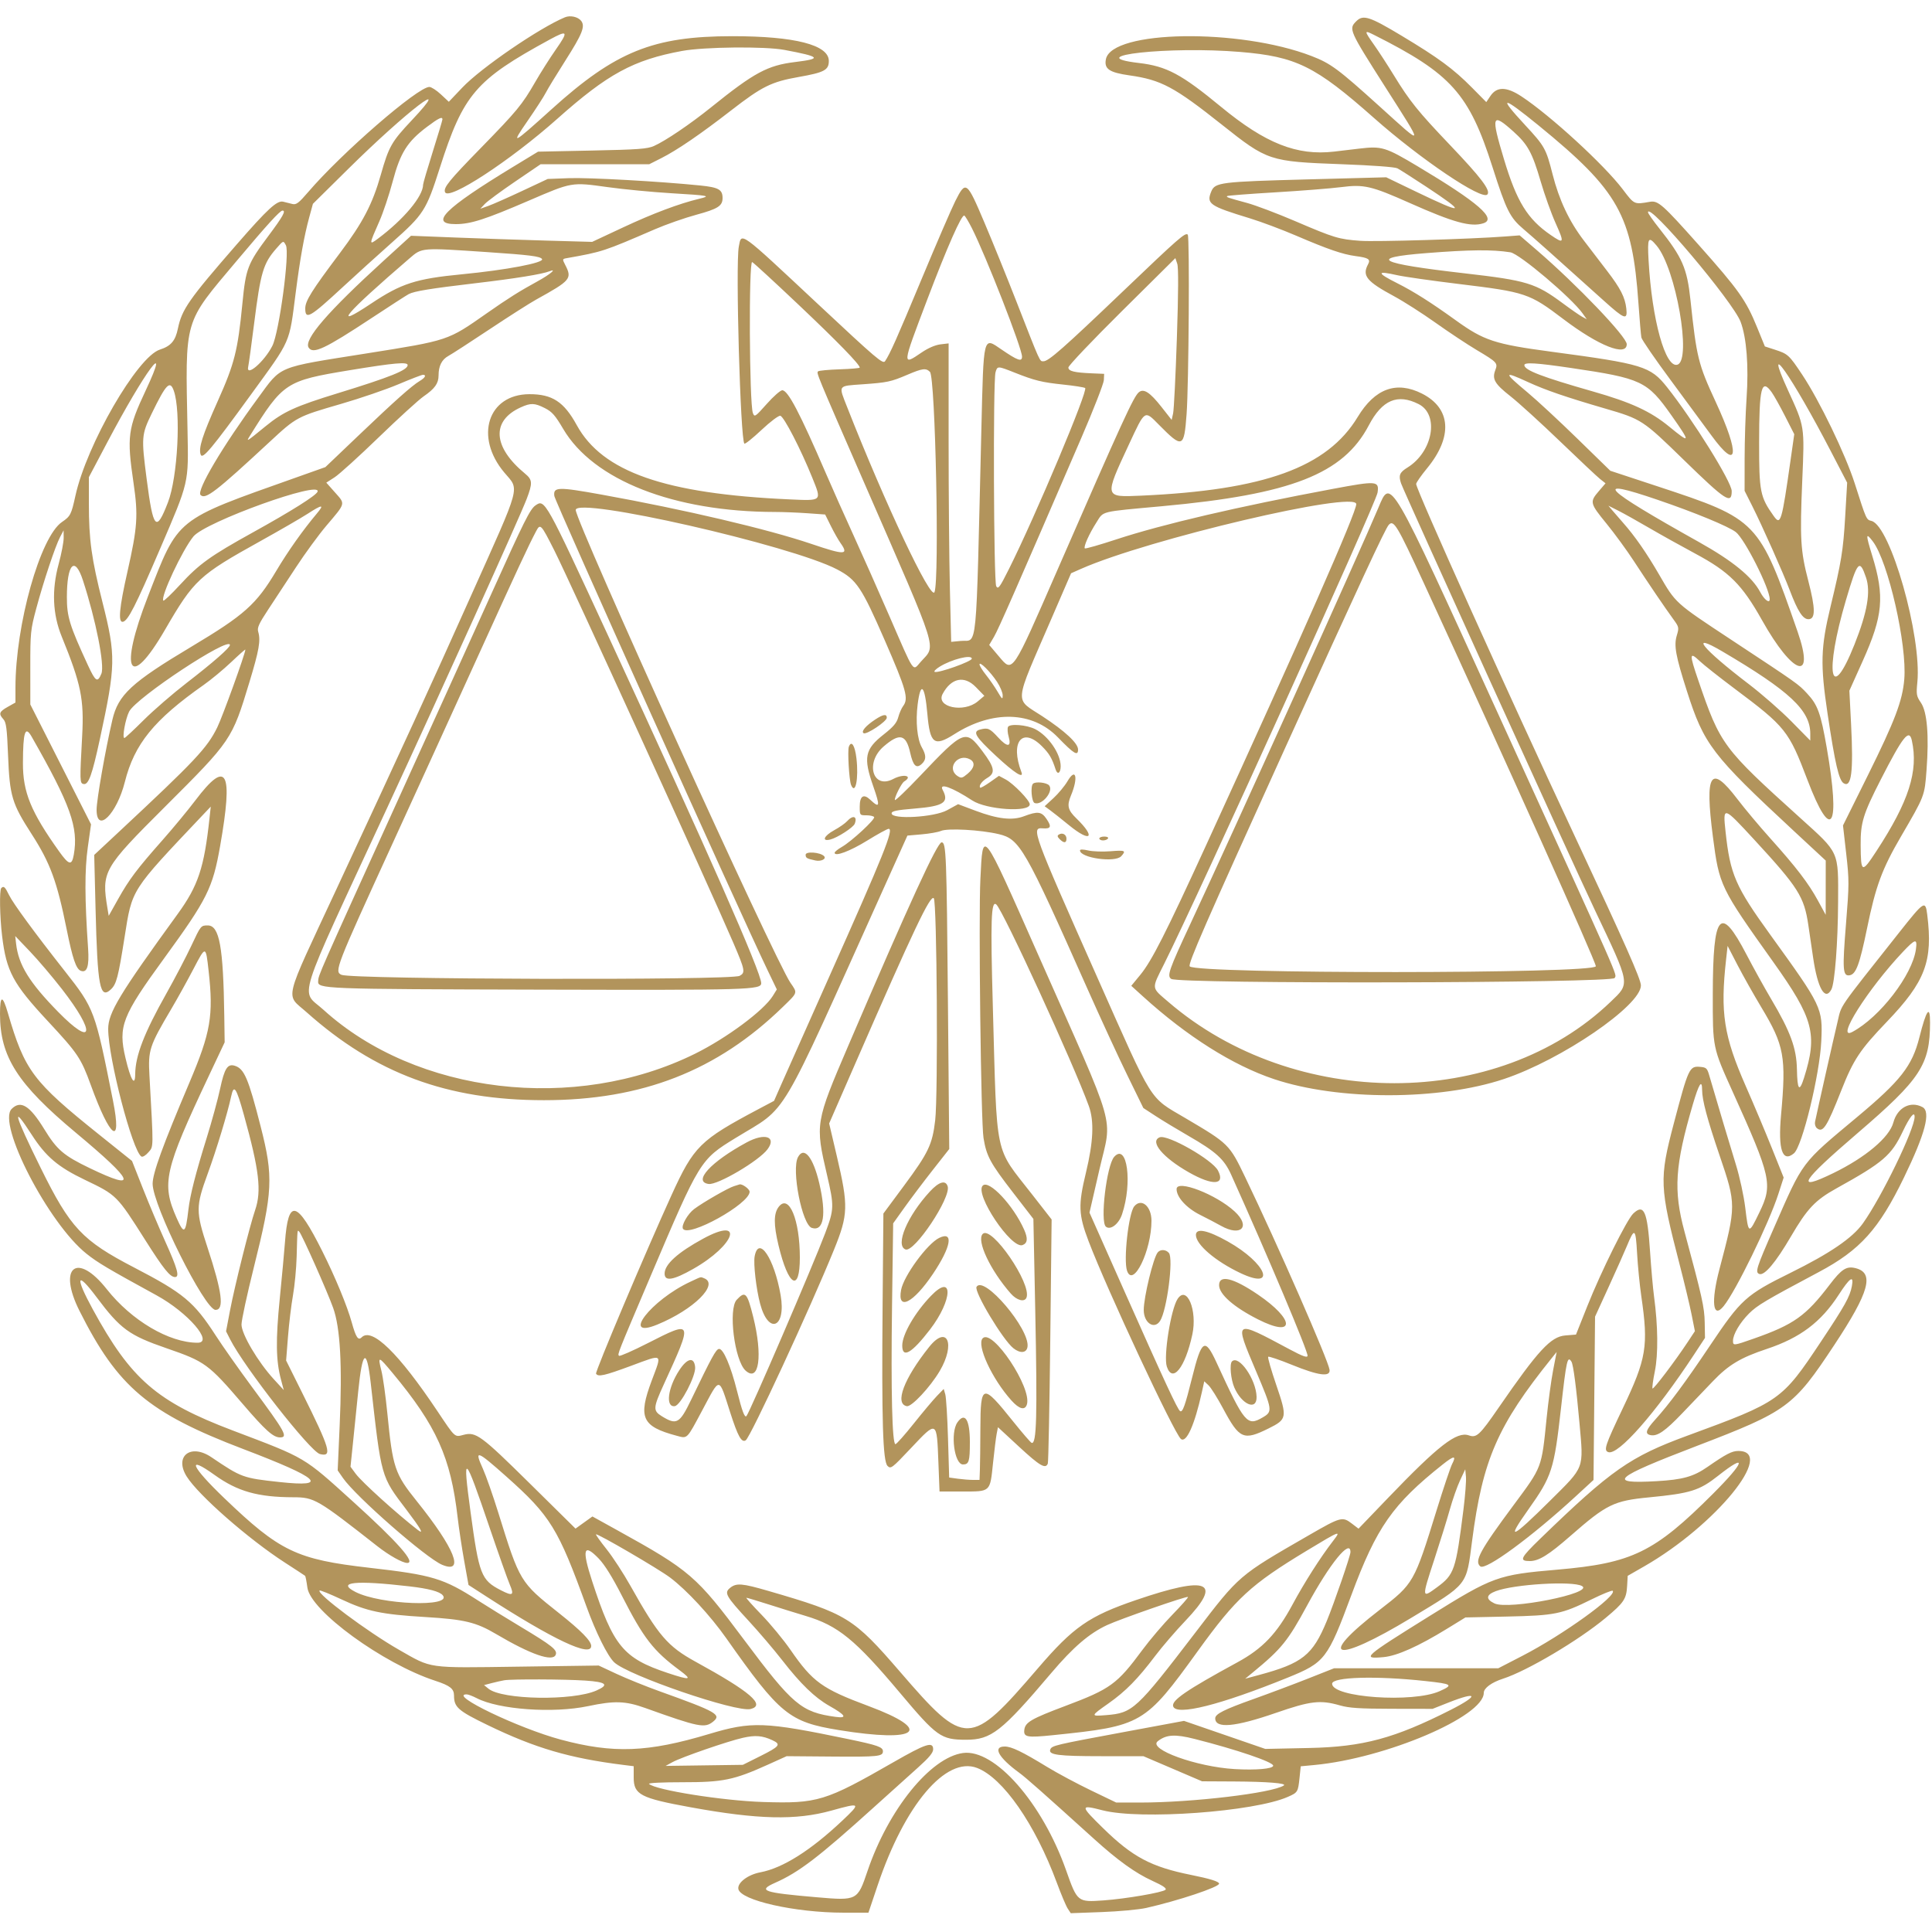 <svg id="svg" version="1.1" xmlns="http://www.w3.org/2000/svg" xmlns:xlink="http://www.w3.org/1999/xlink" width="400" height="400" viewBox="0, 0, 400,400"><g id="svgg"><path id="path0" d="M116.964 3.580 C 111.695 5.765,99.592 14.052,95.727 18.121 L 92.924 21.072 91.278 19.536 C 90.372 18.691,89.299 18.000,88.894 18.000 C 86.496 18.000,70.750 31.654,63.828 39.736 C 61.859 42.035,61.335 42.434,60.543 42.236 C 60.024 42.106,59.166 41.892,58.634 41.760 C 57.371 41.446,55.435 43.225,49.013 50.600 C 39.081 62.005,37.654 64.049,36.829 68.046 C 36.308 70.572,35.379 71.652,33.101 72.381 C 28.437 73.875,17.935 92.049,15.615 102.642 C 14.762 106.536,14.583 106.884,12.834 108.073 C 8.313 111.146,3.200 129.347,3.200 142.369 L 3.200 145.453 1.600 146.352 C -0.178 147.351,-0.327 147.776,0.700 148.910 C 1.281 149.553,1.445 150.811,1.666 156.342 C 2.005 164.830,2.457 166.340,6.551 172.691 C 10.398 178.657,11.803 182.478,13.801 192.400 C 15.020 198.458,15.755 200.620,16.721 200.991 C 18.022 201.490,18.493 200.070,18.241 196.400 C 17.532 186.091,17.514 180.143,18.176 175.434 L 18.846 170.669 12.561 158.260 L 6.277 145.852 6.273 138.226 C 6.269 130.960,6.327 130.383,7.503 126.000 C 9.001 120.415,11.436 113.107,12.433 111.200 L 13.165 109.800 13.182 111.346 C 13.192 112.196,12.728 114.623,12.152 116.740 C 10.679 122.145,10.888 127.161,12.780 131.800 C 16.778 141.604,17.427 144.760,17.011 152.374 C 16.498 161.763,16.510 162.167,17.308 162.323 C 18.328 162.523,19.061 160.498,20.682 153.000 C 23.974 137.769,24.014 135.762,21.238 124.770 C 18.940 115.671,18.403 111.792,18.401 104.297 L 18.400 98.795 22.225 91.553 C 29.987 76.857,35.580 69.312,30.163 80.844 C 26.456 88.737,26.237 90.398,27.647 100.000 C 28.635 106.723,28.466 109.173,26.378 118.400 C 24.696 125.834,24.414 128.932,25.438 128.739 C 26.495 128.540,28.039 125.511,33.154 113.600 C 39.175 99.579,39.038 100.168,38.826 89.200 C 38.371 65.623,37.912 67.208,49.020 53.994 C 55.255 46.578,57.966 43.600,58.483 43.600 C 59.252 43.600,58.594 44.789,55.606 48.792 C 51.250 54.629,50.897 55.545,50.181 62.882 C 49.232 72.604,48.557 75.276,45.101 83.000 C 41.888 90.180,41.051 92.809,41.557 94.138 C 41.941 95.149,43.787 92.942,51.882 81.800 C 60.366 70.123,59.846 71.304,61.222 60.600 C 62.131 53.530,62.970 48.856,64.022 45.000 L 64.785 42.200 72.093 34.977 C 84.160 23.049,94.311 15.278,85.245 24.909 C 81.055 29.359,80.507 30.325,78.837 36.200 C 77.113 42.266,75.113 46.093,70.371 52.400 C 64.515 60.190,63.200 62.292,63.200 63.862 C 63.200 66.295,64.140 65.758,71.000 59.405 C 73.640 56.960,78.210 52.820,81.156 50.205 C 87.740 44.360,88.232 43.595,91.035 34.833 C 95.947 19.479,98.449 16.556,113.866 8.161 C 117.562 6.148,117.739 6.457,115.071 10.266 C 113.864 11.990,111.943 15.020,110.801 17.000 C 108.100 21.686,107.048 22.962,99.588 30.600 C 92.950 37.396,91.777 38.842,92.138 39.782 C 92.848 41.634,105.629 33.282,115.400 24.581 C 125.818 15.304,131.133 12.413,141.200 10.550 C 145.786 9.702,158.369 9.571,162.400 10.331 C 169.907 11.745,170.267 12.152,164.620 12.842 C 158.892 13.543,156.173 15.010,147.200 22.236 C 142.905 25.695,137.779 29.165,135.400 30.224 C 134.038 30.830,132.135 30.971,122.600 31.168 L 111.400 31.400 106.200 34.561 C 92.010 43.186,88.791 46.400,94.345 46.400 C 97.452 46.400,100.395 45.455,109.483 41.540 C 118.473 37.667,118.293 37.698,125.826 38.744 C 129.112 39.201,135.034 39.769,138.986 40.007 C 146.898 40.483,147.275 40.558,144.740 41.162 C 140.660 42.135,135.177 44.194,129.100 47.038 L 122.600 50.078 113.200 49.815 C 108.030 49.670,99.592 49.385,94.449 49.183 L 85.099 48.814 79.449 53.962 C 67.840 64.543,62.839 70.337,63.904 71.972 C 64.825 73.385,67.238 72.249,77.000 65.809 C 80.740 63.341,84.165 61.130,84.610 60.895 C 85.778 60.279,89.085 59.741,98.600 58.618 C 106.780 57.653,112.212 56.774,113.766 56.164 C 115.452 55.503,113.862 56.837,111.282 58.248 C 107.528 60.302,105.183 61.779,100.800 64.849 C 92.637 70.568,92.961 70.459,75.800 73.186 C 57.077 76.161,58.400 75.617,53.431 82.388 C 46.062 92.427,40.633 101.593,41.527 102.487 C 42.530 103.490,44.656 101.855,55.822 91.492 C 61.394 86.320,61.506 86.261,70.600 83.626 C 74.560 82.479,79.898 80.653,82.462 79.570 C 85.025 78.486,87.320 77.600,87.562 77.600 C 88.343 77.600,88.027 78.212,86.900 78.879 C 85.275 79.841,81.812 82.926,74.184 90.206 L 67.367 96.711 61.184 98.905 C 36.085 107.810,37.043 107.039,30.618 123.518 C 24.563 139.049,26.716 143.217,34.164 130.384 C 40.168 120.039,41.170 119.108,53.905 112.034 C 57.922 109.802,62.315 107.262,63.667 106.388 C 66.735 104.405,67.228 104.383,65.617 106.300 C 62.701 109.769,59.638 114.097,57.200 118.190 C 53.060 125.142,50.628 127.313,39.600 133.907 C 27.205 141.319,24.476 143.844,23.269 149.022 C 21.814 155.269,20.000 165.603,20.000 167.650 C 20.000 172.668,24.169 168.564,25.847 161.894 C 27.827 154.027,31.881 149.038,42.181 141.799 C 43.710 140.724,46.275 138.597,47.881 137.071 C 49.486 135.546,50.800 134.386,50.800 134.492 C 50.800 135.299,46.074 148.377,44.974 150.613 C 42.879 154.872,40.432 157.472,24.650 172.200 L 19.507 177.000 19.785 188.200 C 20.184 204.317,20.691 206.969,22.962 204.836 C 24.108 203.759,24.480 202.336,25.797 194.000 C 27.380 183.978,26.985 184.595,41.917 168.815 L 43.635 167.000 43.376 169.400 C 42.273 179.644,41.029 183.390,36.792 189.224 C 24.724 205.845,22.400 209.690,22.400 213.033 C 22.400 219.034,27.415 238.297,29.277 239.448 C 29.532 239.605,30.165 239.224,30.722 238.576 C 31.813 237.307,31.802 238.083,30.945 222.742 C 30.647 217.391,30.902 216.610,35.470 208.881 C 36.731 206.746,38.796 203.022,40.058 200.605 C 42.602 195.731,42.601 195.731,43.190 201.000 C 44.227 210.263,43.633 213.730,39.226 224.121 C 33.688 237.177,31.600 242.918,31.600 245.088 C 31.600 249.536,42.407 271.200,44.626 271.200 C 46.469 271.200,45.990 267.480,42.964 258.290 C 40.514 250.846,40.517 249.802,43.004 243.000 C 44.818 238.043,47.126 230.434,47.859 227.000 C 48.414 224.395,48.904 225.102,50.489 230.800 C 53.672 242.244,54.185 246.573,52.827 250.520 C 51.720 253.739,48.592 266.244,47.624 271.317 L 46.801 275.634 47.657 277.317 C 50.612 283.130,64.253 300.547,66.240 301.046 C 68.859 301.703,68.384 300.064,62.550 288.341 L 59.237 281.682 59.626 276.741 C 59.840 274.023,60.303 270.180,60.655 268.200 C 61.007 266.220,61.349 262.620,61.417 260.200 C 61.582 254.261,61.547 254.585,61.966 255.020 C 62.518 255.594,67.760 267.381,68.980 270.794 C 70.449 274.901,70.878 282.668,70.326 295.116 L 69.913 304.431 71.005 306.007 C 73.680 309.867,88.248 322.611,91.547 323.978 C 96.289 325.942,94.154 320.591,86.294 310.808 C 81.723 305.119,81.310 303.887,80.194 292.600 C 79.846 289.080,79.297 285.138,78.974 283.840 C 78.182 280.664,78.304 280.687,81.293 284.282 C 90.389 295.224,93.317 301.731,94.754 314.200 C 95.008 316.400,95.617 320.439,96.108 323.175 L 97.000 328.150 100.800 330.603 C 114.578 339.498,122.400 343.184,122.400 340.784 C 122.400 339.731,120.337 337.628,115.688 333.943 C 107.669 327.585,107.611 327.490,103.179 313.220 C 102.055 309.600,100.608 305.477,99.964 304.057 C 98.145 300.046,98.689 300.231,104.853 305.720 C 113.951 313.821,115.578 316.462,121.416 332.600 C 123.362 337.979,125.772 342.832,127.153 344.155 C 129.997 346.880,152.453 354.575,155.401 353.836 C 158.581 353.037,155.358 350.263,144.044 344.061 C 138.224 340.871,136.312 338.645,130.533 328.338 C 129.096 325.774,126.869 322.358,125.584 320.747 C 124.300 319.136,123.314 317.752,123.394 317.673 C 123.650 317.417,136.330 324.807,138.725 326.608 C 142.172 329.198,147.047 334.466,150.380 339.200 C 161.469 354.951,163.396 356.522,173.666 358.193 C 190.175 360.879,193.401 358.280,179.830 353.226 C 170.198 349.638,168.275 348.254,163.673 341.600 C 162.228 339.510,159.518 336.225,157.651 334.300 C 155.783 332.375,154.382 330.800,154.537 330.800 C 154.692 330.800,156.750 331.417,159.110 332.172 C 161.469 332.927,164.930 334.001,166.800 334.560 C 173.507 336.563,177.053 339.452,186.268 350.419 C 193.957 359.571,194.827 360.191,200.000 360.197 C 205.225 360.202,207.356 358.533,217.681 346.348 C 222.171 341.049,225.525 338.170,229.200 336.460 C 231.913 335.198,245.730 330.396,245.967 330.634 C 246.062 330.728,244.607 332.379,242.734 334.303 C 240.861 336.226,238.065 339.510,236.521 341.600 C 231.276 348.698,229.921 349.683,220.547 353.207 C 213.513 355.852,212.259 356.582,212.073 358.142 C 211.891 359.666,212.633 359.802,218.064 359.242 C 236.457 357.347,237.027 357.016,248.000 341.825 C 255.919 330.862,258.968 328.054,270.565 321.044 C 277.529 316.834,277.767 316.746,275.999 319.036 C 273.388 322.418,270.067 327.625,267.603 332.202 C 264.347 338.247,261.418 341.319,256.200 344.160 C 245.617 349.923,242.492 352.065,242.892 353.284 C 243.551 355.288,252.595 353.020,266.600 347.337 C 274.327 344.202,274.858 343.512,279.803 330.200 C 285.011 316.181,288.351 311.411,298.718 303.184 C 301.054 301.330,301.576 301.313,300.641 303.120 C 300.301 303.777,298.861 308.069,297.441 312.658 C 292.786 327.698,292.695 327.859,285.678 333.276 C 272.351 343.563,276.291 344.567,292.216 334.941 C 304.059 327.782,303.560 328.414,304.784 319.000 C 306.966 302.218,310.054 295.128,321.244 281.212 L 322.287 279.914 321.563 283.657 C 321.165 285.716,320.557 290.190,320.212 293.600 C 319.161 304.014,319.311 303.619,313.373 311.620 C 306.403 321.012,305.196 323.235,306.484 324.303 C 307.567 325.203,317.041 318.256,326.121 309.905 L 329.921 306.409 330.080 289.505 L 330.239 272.600 333.075 266.400 C 334.634 262.990,336.319 259.210,336.819 258.000 C 338.432 254.091,338.646 254.239,338.940 259.477 C 339.086 262.075,339.481 266.090,339.818 268.400 C 341.319 278.706,340.896 281.258,335.971 291.595 C 332.314 299.272,331.984 300.265,332.964 300.641 C 334.991 301.420,342.770 292.575,350.767 280.400 L 353.000 277.000 352.941 273.800 C 352.883 270.644,352.424 268.580,348.758 255.000 C 346.440 246.414,346.771 241.343,350.470 228.700 C 351.745 224.344,352.395 223.336,352.406 225.700 C 352.415 227.789,353.465 231.717,356.013 239.200 C 359.480 249.383,359.480 249.586,356.001 262.742 C 354.203 269.542,354.616 273.196,356.870 270.413 C 359.400 267.288,366.226 253.293,368.191 247.200 L 369.288 243.800 366.866 237.751 C 365.535 234.424,363.090 228.618,361.433 224.850 C 356.882 214.494,356.138 209.695,357.371 198.620 L 357.681 195.839 359.743 199.820 C 360.878 202.009,363.105 205.960,364.692 208.600 C 369.410 216.446,369.840 218.808,368.748 230.844 C 368.098 238.001,369.026 240.770,371.410 238.791 C 373.131 237.364,376.757 222.495,377.077 215.556 C 377.394 208.695,377.228 208.348,366.541 193.560 C 359.293 183.530,358.212 181.042,357.259 172.201 C 356.680 166.830,356.744 166.847,363.217 173.867 C 372.314 183.731,373.527 185.646,374.393 191.509 C 374.611 192.989,375.059 196.034,375.389 198.276 C 376.323 204.637,377.857 207.309,379.169 204.858 C 379.875 203.538,380.517 195.206,380.559 186.800 C 380.613 176.109,380.887 176.721,372.751 169.374 C 356.650 154.835,356.188 154.211,351.617 140.869 C 349.726 135.349,349.763 134.833,351.907 136.871 C 352.728 137.651,355.938 140.189,359.039 142.510 C 369.706 150.492,370.333 151.275,374.201 161.449 C 379.219 174.650,381.106 171.517,378.205 154.800 C 376.968 147.669,376.338 145.928,374.154 143.592 C 372.268 141.576,372.424 141.686,358.200 132.302 C 346.804 124.782,346.946 124.912,343.523 119.000 C 340.892 114.457,338.472 110.977,336.012 108.200 C 335.232 107.320,334.236 106.172,333.797 105.648 L 333.000 104.696 335.013 105.711 C 336.121 106.269,339.001 107.877,341.413 109.284 C 343.826 110.690,348.135 113.092,350.989 114.621 C 358.025 118.389,360.663 121.020,364.800 128.391 C 371.217 139.826,375.851 141.344,372.185 130.811 C 364.159 107.755,363.953 107.541,343.200 100.699 L 333.400 97.468 326.597 90.834 C 322.855 87.185,318.231 82.895,316.320 81.300 C 311.186 77.012,311.202 76.733,316.444 79.142 C 319.997 80.774,324.273 82.239,332.328 84.586 C 339.886 86.788,340.106 86.932,348.629 95.238 C 357.299 103.688,358.533 104.490,358.533 101.674 C 358.533 99.799,350.528 86.937,345.146 80.164 C 341.701 75.829,340.151 75.353,321.200 72.820 C 309.459 71.250,307.220 70.514,301.383 66.301 C 296.340 62.662,292.682 60.343,289.330 58.661 C 284.965 56.470,284.949 55.989,289.275 56.976 C 290.664 57.292,296.390 58.109,302.000 58.791 C 315.913 60.481,316.622 60.719,323.674 66.064 C 331.000 71.617,336.800 73.912,336.800 71.258 C 336.800 69.732,326.505 58.968,318.213 51.823 L 314.626 48.732 311.613 48.961 C 304.519 49.499,284.791 50.090,281.636 49.859 C 277.164 49.532,276.270 49.262,268.200 45.804 C 264.460 44.202,259.960 42.500,258.200 42.022 C 254.117 40.914,253.846 40.820,254.075 40.592 C 254.179 40.487,258.660 40.141,264.032 39.821 C 269.405 39.502,275.538 39.017,277.662 38.744 C 282.408 38.134,283.903 38.481,291.930 42.056 C 300.924 46.061,304.527 47.053,307.100 46.233 C 309.962 45.321,306.078 41.942,293.586 34.475 C 286.842 30.444,286.089 30.214,281.440 30.767 C 279.218 31.031,276.860 31.310,276.200 31.387 C 268.513 32.279,261.991 29.695,252.800 22.116 C 244.570 15.330,241.547 13.717,235.779 13.038 C 223.353 11.574,242.165 9.530,256.796 10.755 C 268.371 11.724,272.330 13.679,284.458 24.419 C 294.125 32.981,306.865 41.568,307.953 40.256 C 308.649 39.418,306.690 36.828,300.228 30.046 C 293.560 23.049,291.867 20.947,288.590 15.600 C 287.309 13.510,285.482 10.697,284.531 9.349 C 282.389 6.317,282.387 6.176,284.500 7.239 C 300.459 15.266,304.160 19.399,309.011 34.606 C 311.880 43.599,312.609 45.053,315.463 47.469 C 317.535 49.223,321.783 53.010,332.101 62.300 C 336.367 66.141,336.989 66.355,336.711 63.884 C 336.447 61.546,335.521 59.732,332.734 56.091 C 331.432 54.391,329.267 51.560,327.921 49.800 C 324.875 45.814,322.799 41.415,321.443 36.076 C 320.095 30.767,319.817 30.270,315.745 25.880 C 310.037 19.726,310.955 19.770,318.600 26.015 C 335.121 39.512,337.948 44.552,339.221 62.777 C 339.460 66.200,339.733 69.393,339.829 69.874 C 339.924 70.355,342.657 74.333,345.901 78.714 C 349.146 83.095,352.933 88.234,354.317 90.135 C 359.855 97.737,360.314 94.217,355.219 83.210 C 351.591 75.370,351.264 74.048,349.990 62.094 C 349.291 55.532,348.324 53.313,343.542 47.295 C 342.254 45.674,341.200 44.173,341.200 43.960 C 341.200 41.632,358.811 62.461,360.380 66.645 C 361.612 69.929,362.068 75.765,361.611 82.400 C 361.392 85.590,361.209 91.219,361.206 94.909 L 361.200 101.618 362.803 104.806 C 364.863 108.904,369.177 118.593,370.547 122.200 C 372.208 126.572,373.257 128.200,374.413 128.200 C 375.897 128.200,375.891 126.046,374.389 120.264 C 372.775 114.050,372.626 111.573,373.138 99.502 C 373.622 88.100,373.674 88.428,370.174 80.779 C 364.860 69.166,371.004 77.920,379.072 93.458 L 382.435 99.935 382.018 107.067 C 381.614 113.988,381.236 116.302,378.991 125.600 C 376.951 134.053,376.852 137.563,378.370 147.703 C 379.928 158.117,380.723 161.556,381.711 162.163 C 383.324 163.153,383.747 159.804,383.249 150.000 L 382.893 143.000 385.649 136.865 C 389.863 127.489,390.224 123.491,387.620 115.034 C 386.251 110.584,386.269 110.157,387.749 112.097 C 390.931 116.270,394.863 133.507,394.260 140.642 C 393.882 145.114,392.329 149.208,386.705 160.552 L 381.572 170.903 382.236 176.739 C 382.860 182.225,382.858 183.095,382.196 191.246 C 381.426 200.737,381.519 202.124,382.914 201.926 C 384.260 201.735,385.007 199.734,386.561 192.161 C 388.347 183.456,389.654 179.917,393.562 173.211 C 398.513 164.713,398.464 164.841,398.870 159.407 C 399.403 152.281,398.996 147.384,397.715 145.503 C 396.780 144.130,396.718 143.781,396.966 141.262 C 397.905 131.740,391.392 108.838,387.466 107.852 C 386.391 107.582,386.421 107.649,384.009 100.102 C 382.083 94.073,376.715 82.963,373.116 77.556 C 370.404 73.481,370.178 73.275,367.485 72.402 L 365.400 71.727 363.777 67.747 C 361.492 62.146,359.991 60.030,351.673 50.682 C 344.247 42.337,343.287 41.487,341.612 41.779 C 338.308 42.353,338.390 42.390,335.974 39.200 C 332.130 34.123,320.981 23.894,315.000 19.957 C 311.912 17.924,309.898 17.897,308.573 19.870 L 307.720 21.140 304.760 18.145 C 300.928 14.268,297.842 11.993,290.143 7.372 C 283.518 3.395,282.218 2.982,280.800 4.400 C 279.198 6.002,279.296 6.225,286.793 18.000 C 294.936 30.790,295.013 30.516,285.656 22.055 C 277.019 14.247,275.518 13.135,271.533 11.598 C 256.555 5.822,230.161 6.232,228.966 12.258 C 228.568 14.267,229.654 15.011,233.850 15.607 C 240.413 16.539,243.123 17.985,253.000 25.831 C 262.425 33.317,262.812 33.445,277.703 33.997 C 284.187 34.237,288.790 34.575,289.321 34.851 C 289.804 35.103,292.456 36.793,295.213 38.608 C 303.772 44.242,303.233 44.533,293.200 39.695 L 287.000 36.706 270.600 37.144 C 252.733 37.622,251.559 37.769,250.790 39.624 C 249.728 42.189,250.371 42.638,258.791 45.208 C 261.095 45.911,265.415 47.531,268.391 48.808 C 274.963 51.628,277.982 52.664,280.661 53.019 C 283.362 53.378,283.805 53.670,283.241 54.723 C 281.972 57.095,282.919 58.255,288.648 61.347 C 290.632 62.419,294.493 64.886,297.228 66.831 C 299.962 68.776,303.780 71.307,305.711 72.455 C 309.984 74.997,310.144 75.170,309.586 76.636 C 308.883 78.486,309.449 79.465,312.707 82.027 C 314.408 83.365,319.047 87.586,323.016 91.406 C 326.985 95.227,330.721 98.738,331.320 99.208 L 332.408 100.064 331.004 101.704 C 329.100 103.928,329.164 104.191,332.617 108.420 C 334.276 110.453,336.820 113.934,338.269 116.158 C 341.279 120.774,344.719 125.842,346.470 128.240 C 347.618 129.812,347.647 129.952,347.161 131.573 C 346.536 133.659,346.921 135.775,349.259 143.088 C 352.800 154.163,354.440 156.308,371.406 172.054 L 378.000 178.173 377.994 183.787 L 377.989 189.400 376.372 186.435 C 374.420 182.853,371.905 179.570,366.497 173.544 C 364.253 171.045,361.199 167.399,359.709 165.442 C 354.141 158.129,352.921 160.008,354.639 173.252 C 355.949 183.348,356.145 183.755,367.155 199.200 C 375.479 210.876,376.347 214.150,373.507 223.149 C 372.540 226.212,372.115 225.707,372.035 221.400 C 371.954 217.013,370.699 213.595,366.681 206.813 C 365.316 204.510,363.030 200.381,361.600 197.638 C 356.155 187.194,354.642 188.962,354.615 205.800 C 354.598 216.980,354.561 216.803,358.784 226.153 C 366.707 243.695,367.052 245.248,364.290 250.962 C 362.029 255.638,362.015 255.634,361.335 250.029 C 361.038 247.589,360.185 243.660,359.401 241.130 C 358.212 237.290,355.597 228.534,353.866 222.600 C 353.446 221.157,353.259 220.988,351.966 220.880 C 349.771 220.696,349.564 221.143,346.544 232.600 C 343.508 244.113,343.574 245.687,347.766 261.866 C 348.745 265.642,349.852 270.278,350.228 272.168 L 350.910 275.604 349.392 277.902 C 346.814 281.806,342.355 287.688,342.139 287.472 C 342.026 287.359,342.239 285.769,342.613 283.938 C 343.336 280.393,343.273 274.474,342.449 268.400 C 342.225 266.750,341.856 262.586,341.628 259.146 C 341.074 250.759,340.372 249.159,338.161 251.237 C 336.823 252.494,331.508 263.203,328.622 270.455 L 326.292 276.310 324.066 276.494 C 321.070 276.743,318.473 279.556,310.306 291.400 C 306.336 297.158,305.715 297.738,304.114 297.180 C 301.613 296.308,297.848 299.224,287.335 310.176 L 281.270 316.494 279.897 315.447 C 277.932 313.948,277.616 314.034,271.008 317.842 C 256.352 326.290,256.662 326.024,247.500 337.994 C 235.253 353.994,234.536 354.656,229.002 355.101 C 225.736 355.363,225.746 355.316,229.504 352.668 C 233.067 350.157,235.559 347.621,239.200 342.800 C 240.613 340.930,243.421 337.667,245.442 335.549 C 253.206 327.408,250.192 326.149,235.200 331.273 C 225.451 334.604,222.241 336.836,214.903 345.384 C 200.792 361.820,199.910 361.845,186.377 346.165 C 176.658 334.904,175.392 334.127,159.063 329.378 C 153.634 327.799,152.453 327.705,151.159 328.753 C 149.886 329.784,150.253 330.436,155.019 335.600 C 157.151 337.910,160.293 341.600,162.002 343.800 C 165.756 348.633,168.711 351.492,171.699 353.178 C 175.108 355.102,175.510 355.802,173.009 355.461 C 165.916 354.496,164.124 352.988,154.059 339.512 C 144.155 326.250,142.915 325.180,127.701 316.761 L 122.655 313.968 120.905 315.225 L 119.156 316.481 109.678 307.126 C 99.565 297.144,98.531 296.386,95.959 297.073 C 94.110 297.566,94.272 297.713,90.594 292.209 C 82.539 280.154,77.005 274.755,74.880 276.880 C 74.155 277.605,73.688 276.902,72.820 273.775 C 71.867 270.346,69.404 264.392,66.727 259.047 C 61.425 248.460,59.673 248.041,58.998 257.200 C 58.860 259.070,58.378 264.290,57.928 268.800 C 57.064 277.460,57.124 281.674,58.166 285.600 L 58.750 287.800 56.675 285.537 C 53.401 281.966,50.000 276.204,50.000 274.229 C 50.001 273.333,51.154 267.991,52.564 262.358 C 56.488 246.676,56.634 243.669,53.977 233.268 C 51.407 223.207,50.570 221.250,48.579 220.645 C 47.112 220.200,46.469 221.217,45.575 225.400 C 45.105 227.600,43.851 232.190,42.789 235.600 C 40.491 242.978,39.361 247.408,39.013 250.400 C 38.422 255.486,38.128 255.695,36.559 252.146 C 33.402 245.007,34.014 242.305,43.212 222.800 L 46.513 215.800 46.436 210.400 C 46.233 196.003,45.431 191.600,43.013 191.600 C 41.591 191.600,41.575 191.620,39.631 195.772 C 38.557 198.067,36.218 202.541,34.435 205.714 C 29.826 213.912,28.029 218.566,27.992 222.400 C 27.966 225.115,27.055 223.600,25.983 219.055 C 24.435 212.494,25.246 210.401,33.993 198.393 C 42.905 186.157,44.038 183.886,45.568 175.200 C 48.327 159.525,46.997 157.058,40.451 165.706 C 38.913 167.738,35.867 171.422,33.682 173.893 C 28.356 179.914,26.751 182.046,24.452 186.148 L 22.507 189.616 22.258 188.108 C 20.990 180.434,21.332 179.829,34.192 167.000 C 47.917 153.309,48.027 153.146,51.627 141.273 C 53.652 134.593,53.997 132.616,53.458 130.794 C 53.215 129.972,53.592 129.135,55.532 126.194 C 56.836 124.217,59.437 120.260,61.311 117.400 C 63.185 114.540,66.008 110.682,67.584 108.827 C 71.612 104.086,71.530 104.398,69.384 101.982 L 67.559 99.927 69.279 98.819 C 70.226 98.210,74.344 94.476,78.431 90.522 C 82.518 86.569,86.695 82.760,87.713 82.060 C 90.021 80.472,90.800 79.381,90.800 77.737 C 90.800 75.760,91.471 74.433,92.849 73.683 C 93.540 73.308,97.367 70.830,101.353 68.179 C 105.339 65.527,109.680 62.760,111.000 62.029 C 118.217 58.034,118.497 57.696,116.994 54.789 C 116.415 53.668,116.427 53.611,117.294 53.456 C 124.805 52.116,124.911 52.082,135.600 47.461 C 137.910 46.463,141.771 45.111,144.180 44.458 C 148.636 43.249,149.600 42.634,149.600 41.000 C 149.600 39.253,148.779 38.790,144.995 38.405 C 136.683 37.559,121.887 36.733,117.800 36.887 L 113.400 37.052 108.037 39.566 C 105.087 40.949,101.947 42.337,101.058 42.650 L 99.441 43.221 100.380 42.222 C 100.896 41.672,103.707 39.598,106.626 37.611 L 111.934 34.000 123.179 34.000 L 134.423 34.000 136.907 32.746 C 140.186 31.091,145.035 27.777,151.348 22.878 C 157.773 17.892,159.703 16.935,165.353 15.940 C 170.664 15.004,171.600 14.506,171.600 12.618 C 171.600 9.295,164.551 7.489,151.600 7.493 C 135.243 7.498,127.442 10.652,114.200 22.615 C 105.984 30.037,105.667 30.190,109.260 24.988 C 110.928 22.575,112.610 19.970,112.999 19.200 C 113.388 18.430,115.214 15.433,117.055 12.540 C 120.573 7.015,121.196 5.448,120.325 4.322 C 119.671 3.477,118.067 3.123,116.964 3.580 M91.600 24.720 C 91.600 24.896,90.700 27.902,89.600 31.400 C 88.500 34.898,87.600 37.966,87.600 38.216 C 87.600 40.633,83.604 45.412,78.228 49.426 C 76.370 50.814,76.379 50.705,78.550 45.800 C 79.329 44.040,80.572 40.318,81.313 37.528 C 82.884 31.619,84.328 29.325,88.410 26.256 C 90.819 24.446,91.600 24.069,91.600 24.720 M313.304 27.205 C 316.313 29.904,317.227 31.574,318.992 37.600 C 319.798 40.350,321.173 44.196,322.049 46.146 C 323.947 50.373,323.858 50.586,321.017 48.629 C 316.244 45.342,314.020 41.732,311.391 33.000 C 308.647 23.887,308.866 23.225,313.304 27.205 M197.787 41.625 C 197.005 43.179,193.854 50.474,190.785 57.835 C 185.639 70.182,184.284 73.225,183.245 74.776 C 182.803 75.436,181.537 74.359,169.305 62.916 C 152.897 47.566,153.532 48.026,152.961 51.068 C 152.264 54.783,153.289 91.023,154.115 91.848 C 154.257 91.991,155.844 90.725,157.640 89.035 C 159.478 87.306,161.190 86.014,161.553 86.081 C 162.292 86.217,165.805 93.022,168.184 98.925 C 170.154 103.813,170.276 103.699,163.400 103.389 C 137.656 102.229,124.721 97.707,119.406 88.011 C 116.759 83.182,114.331 81.597,109.600 81.611 C 101.017 81.637,98.194 90.421,104.394 97.812 C 107.587 101.618,108.112 99.681,97.402 123.600 C 89.093 142.158,83.605 154.123,69.606 184.200 C 58.491 208.082,59.078 205.652,63.478 209.574 C 77.704 222.255,92.618 227.783,112.600 227.783 C 132.928 227.783,148.486 221.707,162.100 208.451 C 165.218 205.414,165.145 205.647,163.651 203.472 C 160.349 198.665,119.200 108.050,119.200 105.585 C 119.200 102.758,163.800 112.898,173.311 117.888 C 177.332 119.998,178.380 121.559,183.193 132.600 C 187.661 142.851,188.157 144.630,186.979 146.188 C 186.652 146.621,186.200 147.659,185.975 148.494 C 185.660 149.664,184.970 150.482,182.973 152.051 C 179.040 155.142,178.703 156.806,180.800 162.800 C 182.265 166.989,182.158 167.440,180.146 165.549 C 178.794 164.279,178.000 164.812,178.000 166.987 C 178.000 168.786,178.010 168.800,179.376 168.800 C 180.133 168.800,180.854 168.964,180.977 169.164 C 181.258 169.617,176.324 174.185,174.303 175.343 C 173.480 175.814,172.805 176.359,172.803 176.552 C 172.795 177.428,175.984 176.235,179.566 174.021 C 181.720 172.690,183.709 171.600,183.985 171.600 C 185.113 171.600,183.012 176.828,171.690 202.200 C 166.978 212.760,162.478 222.867,161.691 224.660 L 160.260 227.920 157.030 229.634 C 144.915 236.061,143.650 237.313,139.032 247.438 C 133.735 259.053,123.176 284.037,123.406 284.410 C 123.842 285.115,125.130 284.825,130.647 282.783 C 137.392 280.285,137.091 280.076,134.954 285.777 C 132.054 293.510,132.869 295.324,140.116 297.262 C 142.364 297.863,142.139 298.087,145.390 292.000 C 149.169 284.924,148.752 284.892,151.182 292.439 C 152.781 297.402,153.526 298.740,154.394 298.203 C 155.362 297.606,167.787 270.775,172.678 258.721 C 175.626 251.458,175.679 249.692,173.263 239.400 L 171.667 232.600 177.077 220.200 C 189.231 192.342,192.602 185.242,193.330 185.969 C 193.984 186.623,194.238 226.696,193.621 231.948 C 193.033 236.956,192.226 238.650,187.185 245.457 L 182.897 251.247 182.735 269.937 C 182.526 294.159,182.781 302.560,183.756 303.507 C 184.435 304.167,184.659 303.998,188.534 299.893 C 194.058 294.042,193.942 293.982,194.291 302.900 L 194.521 308.800 199.232 308.800 C 205.150 308.800,204.961 308.975,205.593 302.921 C 205.864 300.325,206.206 297.590,206.352 296.845 L 206.617 295.490 211.000 299.545 C 215.280 303.504,216.482 304.206,216.939 303.014 C 217.063 302.692,217.291 291.189,217.446 277.453 L 217.727 252.477 213.722 247.339 C 205.767 237.132,206.453 240.403,205.556 208.400 C 205.054 190.518,205.194 186.365,206.267 187.256 C 207.644 188.398,222.232 220.171,225.434 229.000 C 226.561 232.109,226.373 236.400,224.828 242.800 C 223.206 249.520,223.282 251.464,225.381 256.983 C 229.179 266.970,243.096 296.778,244.493 297.919 C 245.617 298.838,247.333 295.020,248.821 288.292 L 249.331 285.984 250.219 286.818 C 250.707 287.276,252.070 289.452,253.247 291.651 C 256.615 297.943,257.458 298.312,262.631 295.751 C 266.476 293.848,266.541 293.486,264.253 286.790 C 263.192 283.685,262.430 281.037,262.561 280.906 C 262.691 280.775,264.896 281.522,267.460 282.565 C 273.006 284.821,275.471 285.147,275.270 283.600 C 275.017 281.655,264.531 257.715,257.821 243.762 C 254.512 236.881,254.444 236.814,245.340 231.446 C 237.810 227.006,238.918 228.776,227.290 202.600 C 213.748 172.117,213.452 171.312,215.877 171.498 C 217.581 171.630,217.769 171.167,216.670 169.549 C 215.626 168.013,214.841 167.920,212.000 168.997 C 209.567 169.920,206.562 169.577,201.975 167.854 L 198.363 166.497 196.081 167.749 C 193.402 169.218,184.600 169.717,184.600 168.400 C 184.600 167.922,185.583 167.719,189.440 167.399 C 195.403 166.904,196.553 166.129,195.168 163.539 C 194.345 162.003,197.104 162.990,201.315 165.738 C 204.239 167.646,213.200 168.241,213.200 166.527 C 213.200 165.716,209.859 162.266,208.220 161.383 L 206.822 160.630 204.967 161.938 C 203.947 162.657,203.038 163.171,202.947 163.080 C 202.576 162.710,203.296 161.716,204.413 161.056 C 206.140 160.036,205.934 158.897,203.418 155.552 C 199.930 150.916,199.599 151.048,190.438 160.701 C 187.668 163.619,185.346 165.839,185.278 165.633 C 185.124 165.172,186.638 162.148,187.194 161.804 C 189.111 160.619,187.083 160.142,184.945 161.274 C 180.716 163.514,179.047 157.924,182.940 154.558 C 186.258 151.690,187.585 152.001,188.446 155.850 C 189.047 158.536,189.706 159.190,190.808 158.193 C 191.798 157.297,191.808 156.412,190.847 154.723 C 189.897 153.054,189.542 149.401,189.987 145.868 C 190.603 140.968,191.473 141.797,191.999 147.786 C 192.547 154.021,193.405 154.666,197.600 151.999 C 205.498 146.977,213.766 147.233,219.027 152.663 C 222.348 156.090,223.200 156.605,223.200 155.185 C 223.200 153.878,220.532 151.392,215.800 148.287 C 209.966 144.459,209.788 146.350,217.707 128.044 L 221.755 118.687 223.814 117.777 C 237.676 111.646,280.800 101.503,280.800 104.373 C 280.800 106.139,269.609 131.562,249.729 174.958 C 241.371 193.202,238.445 198.968,236.092 201.825 L 234.218 204.103 236.609 206.273 C 245.767 214.584,255.242 220.564,263.780 223.421 C 277.098 227.878,298.033 227.863,311.409 223.388 C 323.326 219.401,339.733 208.185,339.733 204.026 C 339.733 202.750,336.481 195.411,325.892 172.800 C 312.040 143.218,293.200 101.382,293.200 100.204 C 293.200 99.928,294.218 98.464,295.462 96.951 C 300.822 90.432,300.427 84.543,294.426 81.500 C 289.124 78.811,284.666 80.426,281.099 86.328 C 274.792 96.761,261.773 101.486,236.200 102.622 C 228.582 102.961,228.598 103.032,233.725 92.032 C 237.112 84.765,236.927 84.889,239.919 87.918 C 244.842 92.903,245.151 92.785,245.672 85.733 C 246.125 79.598,246.323 48.997,245.912 48.582 C 245.414 48.079,244.078 49.247,232.600 60.217 C 220.173 72.094,217.100 74.800,216.040 74.800 C 215.234 74.800,215.498 75.383,210.429 62.400 C 208.496 57.450,205.523 50.115,203.822 46.100 C 200.157 37.451,199.962 37.306,197.787 41.625 M201.217 47.233 C 204.162 53.068,211.600 72.120,211.600 73.829 C 211.600 74.970,210.721 74.665,207.328 72.344 C 203.519 69.738,203.659 69.176,203.180 88.961 C 202.025 136.656,202.446 132.359,198.895 132.700 L 196.931 132.889 196.665 121.980 C 196.519 115.979,196.400 102.076,196.400 91.083 L 196.400 71.096 194.700 71.296 C 193.653 71.419,192.177 72.054,190.860 72.948 C 186.724 75.754,186.709 75.907,191.908 62.200 C 196.114 51.113,199.120 44.303,199.662 44.638 C 199.858 44.759,200.557 45.927,201.217 47.233 M342.987 50.857 C 346.967 55.587,350.286 74.505,347.310 75.497 C 344.810 76.330,342.005 66.217,341.319 53.900 C 341.056 49.163,341.255 48.799,342.987 50.857 M59.190 50.781 C 60.020 52.332,57.805 68.794,56.389 71.600 C 54.732 74.883,50.858 78.217,51.392 75.900 C 51.507 75.405,52.056 71.400,52.612 67.000 C 53.961 56.337,54.493 54.544,57.244 51.411 C 58.694 49.760,58.651 49.774,59.190 50.781 M100.800 52.191 C 109.679 52.788,111.869 53.065,112.222 53.636 C 112.698 54.405,104.785 55.907,95.600 56.792 C 86.121 57.705,83.080 58.686,76.874 62.829 C 68.491 68.425,71.354 65.047,84.793 53.487 C 87.398 51.246,87.106 51.270,100.800 52.191 M312.709 52.237 C 314.579 52.527,325.348 61.638,327.664 64.890 L 328.520 66.093 327.600 65.600 C 327.094 65.329,325.284 64.073,323.579 62.808 C 317.922 58.614,316.144 58.071,303.225 56.588 C 285.217 54.520,283.033 53.368,295.296 52.405 C 304.397 51.689,308.900 51.646,312.709 52.237 M243.660 70.000 C 243.399 77.810,243.049 84.816,242.883 85.568 L 242.580 86.936 240.469 84.250 C 238.088 81.220,236.789 80.379,235.781 81.216 C 234.697 82.116,232.368 87.199,218.929 118.000 C 209.481 139.654,209.705 139.321,206.865 135.963 L 204.807 133.530 205.807 131.825 C 206.715 130.275,210.301 122.106,223.862 90.696 C 226.403 84.809,228.509 79.409,228.541 78.696 L 228.600 77.400 226.200 77.301 C 222.402 77.144,221.200 76.851,221.198 76.082 C 221.197 75.707,226.180 70.459,232.272 64.421 L 243.347 53.442 243.741 54.621 C 244.002 55.403,243.975 60.584,243.660 70.000 M165.404 63.160 C 173.430 70.758,178.000 75.455,178.000 76.107 C 178.000 76.228,176.125 76.389,173.832 76.464 C 171.540 76.539,169.538 76.728,169.382 76.883 C 169.016 77.251,168.873 76.906,179.229 100.658 C 194.629 135.982,193.827 133.429,190.648 137.000 C 188.889 138.976,189.469 139.816,184.158 127.600 C 181.815 122.210,178.457 114.650,176.696 110.800 C 174.936 106.950,172.369 101.190,170.992 98.000 C 165.555 85.406,163.136 80.800,161.959 80.800 C 161.575 80.800,160.130 82.072,158.749 83.626 C 156.357 86.318,156.220 86.408,155.879 85.526 C 155.135 83.604,155.000 53.848,155.737 54.261 C 156.097 54.462,160.447 58.467,165.404 63.160 M84.400 75.591 C 84.400 76.626,80.789 78.080,69.974 81.402 C 61.120 84.122,58.676 85.238,55.000 88.239 C 50.938 91.556,50.904 91.577,51.762 90.200 C 58.629 79.181,59.172 78.825,72.400 76.649 C 81.678 75.123,84.400 74.883,84.400 75.591 M325.216 76.178 C 339.897 78.344,341.041 78.884,346.056 86.000 C 350.086 91.719,350.035 91.978,345.600 88.335 C 341.729 85.156,337.719 83.307,329.800 81.048 C 319.210 78.027,315.600 76.640,315.600 75.591 C 315.600 74.974,318.091 75.126,325.216 76.178 M210.090 77.155 C 214.237 78.800,215.692 79.157,220.176 79.628 C 222.363 79.857,224.381 80.173,224.661 80.330 C 225.372 80.728,214.432 106.732,208.907 117.776 C 206.972 121.643,206.664 122.062,206.258 121.376 C 205.728 120.479,205.587 78.962,206.108 77.100 C 206.488 75.740,206.525 75.740,210.090 77.155 M192.535 76.992 C 193.661 78.118,194.527 120.016,193.477 122.592 C 192.743 124.395,183.274 104.339,175.398 84.301 C 173.571 79.652,173.379 79.937,178.598 79.564 C 183.743 79.197,184.444 79.048,187.873 77.585 C 190.990 76.255,191.707 76.164,192.535 76.992 M35.983 80.900 C 37.502 85.177,36.793 98.770,34.778 103.995 C 32.342 110.312,31.719 109.637,30.368 99.211 C 29.244 90.541,29.287 89.984,31.417 85.609 C 34.400 79.479,35.190 78.665,35.983 80.900 M366.819 81.227 C 367.299 81.901,368.545 84.128,369.587 86.175 L 371.482 89.896 370.748 95.048 C 368.881 108.163,368.670 108.865,367.214 106.820 C 364.411 102.883,364.199 101.813,364.207 91.600 C 364.216 80.200,364.705 78.258,366.819 81.227 M293.716 83.665 C 298.033 85.851,296.672 93.541,291.391 96.805 C 289.759 97.814,289.514 98.426,290.079 100.089 C 290.682 101.863,325.313 178.106,330.192 188.400 C 337.628 204.089,337.528 203.511,333.481 207.397 C 310.076 229.873,267.993 229.887,241.882 207.427 C 238.309 204.354,238.366 204.879,241.024 199.565 C 248.228 185.167,284.896 104.186,285.212 101.977 C 285.559 99.555,285.069 99.515,275.937 101.221 C 256.353 104.880,240.612 108.553,231.109 111.680 C 227.648 112.819,224.721 113.654,224.603 113.537 C 224.288 113.222,225.488 110.536,227.001 108.171 C 228.551 105.748,227.522 106.002,240.613 104.803 C 267.333 102.355,278.102 98.143,283.391 88.071 C 286.160 82.799,289.332 81.446,293.716 83.665 M112.815 84.500 C 114.293 85.245,114.944 85.985,116.600 88.797 C 122.858 99.426,139.528 105.966,160.439 105.996 C 162.110 105.998,165.133 106.118,167.158 106.261 L 170.839 106.523 172.015 108.893 C 172.662 110.197,173.553 111.772,173.995 112.394 C 175.807 114.938,174.950 114.970,167.993 112.612 C 158.948 109.548,141.818 105.522,124.577 102.408 C 115.515 100.771,114.529 100.798,114.766 102.682 C 114.910 103.821,153.134 188.835,158.849 200.726 L 160.833 204.853 159.999 206.202 C 158.139 209.211,150.457 214.920,143.905 218.161 C 119.072 230.447,86.225 226.559,66.955 209.054 C 62.194 204.729,60.863 208.939,80.184 167.200 C 91.350 143.079,107.605 107.087,109.047 103.291 C 110.295 100.004,110.252 99.336,108.709 98.064 C 102.035 92.562,101.673 87.128,107.797 84.346 C 109.893 83.394,110.668 83.417,112.815 84.500 M65.743 101.803 C 65.439 102.597,60.314 105.823,52.400 110.204 C 43.524 115.118,41.244 116.756,37.264 121.078 C 35.492 123.002,33.943 124.476,33.820 124.354 C 33.151 123.685,37.773 113.828,40.053 111.062 C 42.545 108.039,66.690 99.337,65.743 101.803 M343.200 103.483 C 350.891 106.108,357.812 108.962,359.372 110.152 C 361.206 111.550,366.400 121.832,366.400 124.063 C 366.400 125.020,365.283 124.181,364.439 122.592 C 362.756 119.418,358.747 116.142,351.768 112.235 C 331.606 100.950,329.513 98.812,343.200 103.483 M285.389 105.100 C 281.816 113.633,255.401 172.100,246.438 191.315 C 241.994 200.844,241.568 202.073,242.500 202.676 C 244.156 203.748,333.887 203.560,334.300 202.484 C 334.691 201.464,336.398 205.331,309.808 147.000 C 287.578 98.235,287.977 98.921,285.389 105.100 M110.852 104.649 C 109.741 105.427,108.499 107.913,101.880 122.614 C 98.911 129.206,90.189 148.460,82.497 165.400 C 65.677 202.444,65.959 201.803,65.871 203.124 C 65.762 204.753,66.468 204.780,112.000 204.895 C 155.219 205.004,157.600 204.933,157.600 203.552 C 157.600 201.350,146.492 176.138,125.858 131.510 C 112.844 103.360,112.801 103.284,110.852 104.649 M294.788 120.725 C 311.837 157.730,330.400 199.078,330.400 200.047 C 330.400 201.636,247.909 201.669,246.320 200.080 C 245.886 199.646,249.448 191.491,266.010 155.000 C 281.605 120.642,286.782 109.492,287.524 108.667 C 288.543 107.534,289.255 108.715,294.788 120.725 M114.785 114.000 C 117.920 120.211,147.131 184.245,151.842 195.233 C 154.264 200.881,154.358 201.380,153.130 202.038 C 151.341 202.995,72.870 202.794,70.700 201.827 C 69.185 201.151,69.485 200.378,81.106 175.000 C 85.942 164.440,93.865 147.070,98.714 136.400 C 107.138 117.861,109.356 113.089,110.973 110.024 C 111.868 108.328,111.982 108.448,114.785 114.000 M17.161 120.130 C 19.850 128.366,21.709 137.764,20.990 139.485 C 20.189 141.403,19.784 141.146,18.194 137.705 C 14.402 129.498,13.841 127.677,13.847 123.600 C 13.858 116.717,15.489 115.009,17.161 120.130 M386.337 119.560 C 387.342 122.512,386.611 126.750,383.945 133.444 C 378.938 146.014,377.686 139.473,382.184 124.242 C 384.581 116.124,385.006 115.645,386.337 119.560 M47.600 133.545 C 47.600 134.113,44.122 137.158,38.624 141.403 C 35.777 143.601,31.776 147.065,29.733 149.100 C 27.690 151.135,25.899 152.800,25.754 152.800 C 25.249 152.800,25.959 148.848,26.739 147.320 C 28.219 144.419,47.600 131.622,47.600 133.545 M356.577 134.862 C 370.544 143.085,374.800 147.068,374.800 151.915 L 374.800 153.330 370.900 149.364 C 368.755 147.183,364.759 143.689,362.020 141.599 C 352.413 134.271,349.547 130.724,356.577 134.862 M201.200 136.371 C 201.200 136.944,194.356 139.385,193.526 139.109 C 193.269 139.023,193.734 138.535,194.559 138.025 C 197.047 136.488,201.200 135.453,201.200 136.371 M206.428 141.169 C 207.072 142.141,207.598 143.401,207.596 143.969 C 207.593 144.885,207.475 144.799,206.536 143.200 C 205.954 142.210,204.876 140.650,204.139 139.733 C 203.403 138.816,202.800 137.837,202.800 137.558 C 202.800 136.842,205.032 139.063,206.428 141.169 M202.017 142.232 L 203.800 144.063 202.436 145.214 C 199.541 147.657,193.695 146.412,195.165 143.665 C 196.931 140.365,199.646 139.797,202.017 142.232 M181.200 148.972 C 179.237 150.269,178.234 151.450,178.800 151.800 C 179.396 152.168,183.600 149.363,183.600 148.596 C 183.600 147.768,182.842 147.887,181.200 148.972 M208.683 150.529 C 208.551 150.873,208.611 151.742,208.817 152.461 C 209.461 154.706,208.596 154.796,206.658 152.685 C 204.910 150.781,204.529 150.615,202.900 151.052 C 201.300 151.481,201.936 152.527,206.209 156.500 C 210.024 160.047,212.042 161.328,211.471 159.842 C 209.086 153.626,211.639 150.417,215.721 154.500 C 217.242 156.021,217.802 156.971,218.550 159.300 C 218.934 160.496,219.600 160.069,219.600 158.626 C 219.600 156.066,217.075 152.383,214.355 150.977 C 212.580 150.059,208.972 149.774,208.683 150.529 M6.540 152.503 C 14.607 166.637,16.279 171.319,15.276 176.967 C 14.867 179.265,14.280 179.135,12.255 176.298 C 6.394 168.084,4.727 164.018,4.748 157.988 C 4.771 151.512,5.209 150.170,6.540 152.503 M395.825 153.300 C 397.227 159.627,395.205 165.947,388.499 176.200 C 385.457 180.852,385.273 180.783,385.228 174.973 C 385.192 170.320,385.734 168.554,389.396 161.395 C 393.974 152.445,395.273 150.809,395.825 153.300 M175.746 154.597 C 175.444 155.383,175.798 161.492,176.204 162.500 C 177.093 164.709,177.804 161.225,177.320 157.033 C 177.008 154.332,176.280 153.206,175.746 154.597 M200.826 157.214 C 201.959 157.820,201.773 158.984,200.350 160.180 C 199.224 161.128,199.017 161.176,198.250 160.668 C 195.876 159.094,198.290 155.857,200.826 157.214 M221.005 161.756 C 220.433 162.732,219.136 164.294,218.124 165.228 L 216.283 166.924 217.389 167.730 C 217.997 168.173,219.778 169.585,221.347 170.867 C 225.842 174.541,226.978 173.433,222.833 169.419 C 221.071 167.713,220.858 166.793,221.737 164.687 C 223.291 160.963,222.747 158.783,221.005 161.756 M213.867 162.267 C 213.316 162.818,213.586 166.020,214.203 166.257 C 215.712 166.835,218.206 163.812,217.210 162.612 C 216.703 162.002,214.372 161.761,213.867 162.267 M175.384 170.017 C 174.978 170.467,173.780 171.305,172.722 171.881 C 170.574 173.050,170.055 174.271,171.900 173.815 C 173.361 173.454,176.668 171.321,176.964 170.548 C 177.560 168.996,176.600 168.674,175.384 170.017 M206.800 172.703 C 211.147 173.745,212.165 175.520,225.049 204.512 C 227.808 210.720,231.562 218.860,233.391 222.600 L 236.716 229.400 239.258 231.059 C 240.656 231.972,243.694 233.809,246.008 235.143 C 251.765 238.458,253.442 239.975,254.884 243.174 C 262.438 259.930,270.874 279.931,270.716 280.713 C 270.630 281.143,269.685 280.800,267.000 279.364 C 255.391 273.153,255.479 273.096,260.041 283.870 C 263.479 291.985,263.516 292.250,261.400 293.478 C 258.195 295.337,257.680 294.722,251.870 282.100 C 249.465 276.874,248.785 277.295,246.811 285.229 C 245.367 291.032,244.849 292.477,244.327 292.155 C 243.798 291.828,241.086 285.988,232.751 267.232 L 225.567 251.064 227.644 242.048 C 230.268 230.659,231.576 235.236,215.001 197.800 C 203.104 170.929,203.514 171.470,202.980 181.961 C 202.579 189.829,203.090 232.323,203.625 235.598 C 204.239 239.362,205.005 240.779,209.718 246.881 L 213.952 252.363 214.336 271.281 C 214.782 293.276,214.624 299.077,213.590 298.728 C 213.380 298.658,211.632 296.632,209.704 294.226 C 203.406 286.363,203.010 286.451,202.977 295.723 C 202.964 299.285,202.919 303.145,202.877 304.300 L 202.800 306.400 201.456 306.400 C 200.717 306.400,199.303 306.289,198.314 306.154 L 196.517 305.907 196.277 297.854 C 196.145 293.424,195.891 289.298,195.712 288.684 L 195.387 287.568 193.997 289.003 C 193.233 289.792,191.072 292.364,189.195 294.718 C 187.319 297.073,185.607 299.000,185.392 299.000 C 184.713 299.000,184.444 288.081,184.687 270.341 L 184.920 253.283 187.306 249.941 C 188.618 248.104,191.230 244.641,193.111 242.246 L 196.531 237.892 196.261 207.646 C 195.985 176.678,195.896 174.400,194.953 174.400 C 194.059 174.400,188.308 186.927,175.644 216.462 C 168.801 232.423,168.758 232.686,171.222 243.252 C 172.730 249.716,172.710 250.367,170.854 255.295 C 168.338 261.977,155.189 292.515,154.539 293.188 C 154.169 293.571,153.636 292.148,152.605 288.026 C 151.288 282.756,149.721 279.120,148.838 279.283 C 148.213 279.398,147.374 280.935,143.099 289.800 C 140.708 294.759,140.086 295.107,137.016 293.210 C 135.169 292.069,135.207 291.487,137.444 286.600 C 143.522 273.317,143.516 273.301,134.122 278.085 C 130.999 279.676,128.319 280.853,128.168 280.701 C 127.825 280.358,127.717 280.630,134.701 264.200 C 144.897 240.215,144.961 240.111,152.262 235.626 C 163.421 228.771,160.653 233.433,182.916 184.000 L 187.870 173.000 190.835 172.741 C 192.466 172.598,194.250 172.282,194.800 172.039 C 196.181 171.426,203.066 171.808,206.800 172.703 M219.234 172.779 C 218.859 173.011,218.898 173.241,219.399 173.742 C 220.269 174.612,220.800 174.575,220.800 173.643 C 220.800 172.783,219.970 172.324,219.234 172.779 M227.600 173.600 C 227.600 173.820,227.949 174.000,228.376 174.000 C 228.803 174.000,229.264 173.820,229.400 173.600 C 229.540 173.373,229.204 173.200,228.624 173.200 C 228.061 173.200,227.600 173.380,227.600 173.600 M223.600 176.062 C 223.600 177.630,230.880 178.659,232.138 177.269 C 233.195 176.101,232.967 175.997,229.900 176.243 C 228.305 176.371,226.235 176.297,225.300 176.080 C 224.248 175.836,223.600 175.829,223.600 176.062 M166.800 176.961 C 166.800 177.635,167.016 177.764,168.803 178.150 C 170.014 178.411,171.179 177.818,170.597 177.237 C 169.802 176.444,166.800 176.226,166.800 176.961 M0.267 183.867 C -0.143 184.276,-0.048 189.784,0.437 193.800 C 1.322 201.117,2.693 203.671,9.873 211.385 C 16.107 218.081,16.778 219.079,18.804 224.658 C 22.849 235.797,25.313 237.537,23.397 227.902 C 19.666 209.136,19.565 208.864,13.374 201.000 C 7.120 193.056,2.717 187.050,1.872 185.310 C 1.043 183.605,0.772 183.361,0.267 183.867 M393.200 193.070 C 380.222 209.469,381.337 207.850,380.436 211.600 C 379.725 214.553,376.279 229.855,375.784 232.254 C 375.687 232.724,375.853 233.312,376.153 233.561 C 377.419 234.612,378.203 233.407,381.204 225.800 C 383.735 219.384,385.076 217.362,390.662 211.535 C 398.619 203.236,400.217 199.001,399.017 189.396 C 398.636 186.345,398.409 186.488,393.200 193.070 M12.838 204.800 C 19.891 213.888,19.372 216.978,12.047 209.508 C 6.086 203.430,3.831 199.777,3.334 195.400 L 3.152 193.800 6.210 197.000 C 7.892 198.760,10.874 202.270,12.838 204.800 M396.670 196.544 C 395.942 201.853,389.221 210.592,383.517 213.644 C 379.875 215.594,386.688 204.788,393.949 197.100 C 396.571 194.324,396.986 194.239,396.670 196.544 M0.000 209.916 C 0.000 218.784,3.594 224.415,15.705 234.519 C 27.929 244.718,28.721 246.726,18.599 241.859 C 13.182 239.254,11.793 238.066,9.176 233.799 C 6.163 228.885,4.284 227.716,2.412 229.588 C -0.643 232.643,10.021 253.286,17.894 259.561 C 20.246 261.435,22.239 262.618,32.400 268.176 C 38.893 271.727,44.322 278.000,40.902 278.000 C 35.022 278.000,27.236 273.408,22.110 266.918 C 15.933 259.098,11.887 262.306,16.457 271.400 C 24.395 287.197,30.712 292.525,50.400 300.024 C 66.222 306.051,68.328 307.973,57.866 306.839 C 50.274 306.015,50.006 305.918,43.767 301.700 C 39.463 298.791,36.017 301.498,38.663 305.708 C 41.099 309.584,51.450 318.655,59.000 323.530 C 61.200 324.950,63.075 326.177,63.167 326.257 C 63.259 326.336,63.473 327.436,63.642 328.700 C 64.287 333.513,79.289 344.444,90.106 347.984 C 93.185 348.991,94.000 349.634,94.000 351.055 C 94.000 353.462,94.839 354.196,101.000 357.179 C 110.832 361.939,117.926 364.018,129.100 365.413 L 131.200 365.675 131.200 368.009 C 131.200 371.560,132.573 372.279,142.987 374.178 C 156.927 376.721,164.785 376.907,172.126 374.865 C 178.232 373.166,178.314 373.244,174.346 376.985 C 167.822 383.136,162.053 386.769,157.425 387.641 C 154.840 388.127,152.631 389.804,152.870 391.099 C 153.304 393.448,164.595 395.993,174.600 395.998 L 179.801 396.000 181.719 390.300 C 187.318 373.656,195.846 363.586,202.274 366.028 C 207.638 368.066,214.300 377.644,218.801 389.792 C 219.696 392.207,220.712 394.617,221.059 395.146 L 221.690 396.109 228.145 395.871 C 231.695 395.740,235.821 395.357,237.312 395.020 C 243.948 393.521,252.400 390.702,252.400 389.988 C 252.400 389.557,250.516 388.971,246.600 388.183 C 238.338 386.521,234.494 384.481,228.414 378.533 C 223.572 373.795,223.565 373.592,228.283 374.807 C 236.113 376.824,259.638 375.114,266.648 372.019 C 268.686 371.119,268.748 371.018,269.055 368.081 L 269.304 365.693 272.152 365.424 C 286.924 364.027,307.190 355.394,307.199 350.494 C 307.200 349.504,308.809 348.320,311.200 347.550 C 316.172 345.948,326.844 339.622,332.448 334.955 C 336.202 331.830,336.722 331.057,336.877 328.377 L 337.000 326.256 340.400 324.307 C 355.224 315.807,367.804 300.366,359.871 300.407 C 358.572 300.413,357.367 301.040,353.495 303.725 C 350.599 305.733,348.383 306.352,342.986 306.660 C 332.587 307.254,334.016 305.992,351.200 299.407 C 370.103 292.163,371.296 291.288,379.793 278.431 C 387.035 267.473,388.118 263.548,384.172 262.557 C 382.304 262.088,381.281 262.741,378.826 265.966 C 373.873 272.472,371.401 274.228,363.068 277.158 C 358.889 278.627,358.800 278.636,358.800 277.584 C 358.800 276.268,360.236 273.828,362.116 271.948 C 363.807 270.257,365.518 269.241,376.580 263.356 C 385.122 258.812,388.989 254.517,394.191 243.800 C 398.603 234.707,399.798 230.163,398.026 229.214 C 395.533 227.880,392.831 229.312,391.997 232.411 C 391.168 235.488,386.241 239.636,379.550 242.890 C 371.533 246.787,372.780 244.737,384.590 234.604 C 397.655 223.393,399.584 220.449,399.597 211.700 C 399.602 207.976,398.837 209.040,397.391 214.768 C 395.892 220.706,393.523 223.737,384.470 231.295 C 372.809 241.031,373.396 240.249,367.282 254.200 C 363.614 262.570,363.345 263.417,364.246 263.762 C 365.302 264.167,367.633 261.403,370.792 256.000 C 374.174 250.217,375.825 248.472,380.219 246.037 C 389.910 240.668,391.590 239.225,393.960 234.236 C 395.401 231.204,396.400 229.966,396.400 231.213 C 396.400 233.781,389.571 247.855,385.685 253.297 C 383.525 256.320,378.875 259.493,370.660 263.549 C 361.482 268.080,360.464 269.002,354.029 278.600 C 348.956 286.168,345.574 290.737,342.684 293.928 C 340.729 296.087,340.499 296.890,341.765 297.135 C 343.146 297.403,344.774 296.278,348.226 292.669 C 350.157 290.651,353.038 287.640,354.629 285.977 C 357.887 282.571,360.356 281.092,365.820 279.274 C 372.702 276.983,377.010 273.741,380.666 268.100 C 383.015 264.475,383.854 263.919,383.411 266.281 C 383.001 268.470,381.989 270.284,376.988 277.800 C 368.912 289.938,368.541 290.200,349.400 297.224 C 337.488 301.595,333.626 304.297,318.900 318.563 C 314.762 322.572,314.467 323.200,316.722 323.200 C 318.606 323.200,320.627 321.947,325.200 317.945 C 332.615 311.454,334.122 310.717,341.415 310.013 C 349.995 309.184,351.846 308.605,355.728 305.536 C 361.832 300.712,361.299 302.621,354.700 309.224 C 342.518 321.411,337.942 323.644,322.400 324.983 C 310.079 326.045,309.148 326.383,296.000 334.567 C 282.275 343.110,281.828 343.508,286.431 343.091 C 289.242 342.836,293.637 340.873,299.600 337.210 L 303.400 334.875 312.000 334.690 C 321.951 334.475,323.319 334.198,329.517 331.135 C 331.782 330.016,333.750 329.216,333.890 329.357 C 334.883 330.350,323.568 338.500,315.200 342.819 L 310.200 345.400 293.200 345.400 L 276.200 345.400 270.800 347.536 C 267.830 348.711,262.764 350.613,259.542 351.763 C 253.399 353.955,251.600 354.861,251.600 355.760 C 251.600 357.942,255.676 357.573,264.200 354.622 C 271.332 352.152,273.352 351.917,277.416 353.085 C 279.319 353.632,281.496 353.774,288.200 353.785 L 296.600 353.800 299.887 352.500 C 306.013 350.077,306.276 351.008,300.318 354.028 C 288.712 359.912,282.196 361.667,271.083 361.902 L 261.966 362.095 253.550 359.192 L 245.134 356.290 232.667 358.605 C 218.351 361.264,217.761 361.404,217.447 362.221 C 217.022 363.329,219.092 363.600,227.991 363.600 L 236.729 363.600 242.800 366.200 L 248.871 368.800 255.535 368.835 C 262.391 368.871,266.507 369.204,265.796 369.666 C 263.374 371.240,246.898 373.197,236.051 373.199 L 231.102 373.200 225.851 370.672 C 222.963 369.281,218.903 367.108,216.828 365.842 C 211.573 362.635,209.421 361.600,208.013 361.600 C 205.458 361.600,206.721 363.890,211.000 367.016 C 212.429 368.060,215.732 370.980,226.536 380.753 C 231.456 385.204,235.085 387.811,238.575 389.401 C 240.759 390.396,241.596 390.964,241.307 391.253 C 240.748 391.812,233.094 393.128,228.488 393.457 C 223.089 393.843,223.051 393.812,220.715 387.200 C 215.779 373.233,205.934 362.042,199.374 362.942 C 192.634 363.865,183.906 374.662,179.599 387.404 C 177.542 393.489,177.468 393.527,169.147 392.811 C 157.957 391.848,156.792 391.445,160.482 389.810 C 165.427 387.619,169.459 384.537,180.851 374.245 C 184.233 371.190,188.395 367.442,190.100 365.918 C 192.357 363.899,193.200 362.881,193.200 362.173 C 193.200 360.502,191.694 360.992,184.966 364.853 C 170.851 372.953,169.273 373.435,158.009 373.086 C 149.679 372.827,135.639 370.599,134.375 369.335 C 134.175 369.135,137.154 368.988,141.312 368.992 C 149.677 369.001,151.929 368.539,158.934 365.376 L 162.867 363.599 172.347 363.677 C 181.807 363.754,182.800 363.651,182.800 362.590 C 182.800 361.705,181.739 361.332,175.573 360.050 C 158.271 356.456,155.627 356.360,146.800 359.009 C 134.113 362.817,126.992 363.087,116.126 360.174 C 107.364 357.825,92.740 350.800,96.611 350.800 C 96.922 350.800,97.856 351.152,98.688 351.583 C 103.274 353.959,114.521 354.764,121.764 353.236 C 127.233 352.082,129.493 352.157,133.600 353.629 C 144.701 357.608,145.909 357.850,147.652 356.438 C 149.427 355.001,148.362 354.398,136.600 350.176 C 133.740 349.150,129.724 347.527,127.676 346.571 L 123.952 344.832 107.276 345.065 C 88.211 345.330,89.524 345.517,82.595 341.562 C 76.118 337.865,65.513 329.953,66.163 329.303 C 66.274 329.193,68.307 330.014,70.682 331.128 C 75.995 333.620,78.983 334.249,88.106 334.794 C 96.134 335.275,98.565 335.860,102.713 338.313 C 109.888 342.557,114.464 344.142,115.059 342.590 C 115.436 341.607,114.334 340.730,107.721 336.758 C 104.684 334.934,100.745 332.505,98.966 331.361 C 91.826 326.768,89.546 326.080,76.526 324.596 C 61.388 322.870,57.936 321.214,46.398 310.140 C 39.540 303.557,38.537 301.147,44.411 305.365 C 49.171 308.783,53.360 309.972,60.713 309.992 C 65.081 310.004,65.663 310.342,78.137 320.133 C 80.549 322.027,83.306 323.574,84.300 323.591 C 86.181 323.624,82.330 319.260,73.121 310.922 C 62.744 301.528,63.497 301.973,48.200 296.173 C 32.457 290.204,27.128 285.592,19.213 271.088 C 15.486 264.258,15.856 263.035,19.982 268.548 C 24.930 275.160,26.716 276.465,34.498 279.148 C 42.463 281.894,43.144 282.393,50.235 290.653 C 54.954 296.150,56.567 297.600,57.962 297.600 C 59.697 297.600,59.093 296.510,52.210 287.213 C 49.518 283.576,46.120 278.752,44.659 276.493 C 40.162 269.539,37.997 267.736,27.764 262.422 C 16.995 256.829,14.556 254.229,8.423 241.800 C 2.895 230.598,2.271 228.273,6.589 234.965 C 9.501 239.479,12.021 241.616,17.564 244.270 C 24.172 247.434,24.177 247.440,30.127 256.827 C 33.874 262.740,35.213 264.400,36.231 264.400 C 37.238 264.400,36.757 262.673,34.122 256.834 C 32.872 254.065,30.833 249.227,29.592 246.082 L 27.334 240.365 20.567 234.944 C 6.791 223.910,5.123 221.687,1.624 209.700 C 0.527 205.945,0.000 206.015,0.000 209.916 M154.600 236.516 C 147.159 240.542,143.389 244.658,146.711 245.129 C 148.554 245.391,157.135 240.338,158.904 237.950 C 160.847 235.327,158.341 234.493,154.600 236.516 M240.100 235.469 C 237.954 236.318,240.757 239.672,246.175 242.741 C 251.114 245.539,253.735 245.369,252.175 242.353 C 251.017 240.113,241.736 234.822,240.100 235.469 M165.214 239.574 C 163.825 242.168,166.062 253.585,168.084 254.227 C 170.547 255.008,171.138 251.442,169.619 244.972 C 168.349 239.564,166.459 237.247,165.214 239.574 M230.687 239.504 C 229.115 241.241,227.722 252.939,228.964 253.970 C 229.909 254.754,231.629 253.435,232.308 251.406 C 234.497 244.866,233.364 236.546,230.687 239.504 M192.517 246.700 C 187.847 251.756,185.287 257.845,187.479 258.686 C 189.298 259.384,196.941 247.933,196.204 245.614 C 195.773 244.254,194.405 244.657,192.517 246.700 M151.951 245.586 C 150.767 245.944,145.653 248.880,143.736 250.302 C 142.389 251.302,140.997 253.748,141.403 254.404 C 142.553 256.266,155.200 249.240,155.200 246.739 C 155.200 246.154,153.573 245.003,153.074 245.234 C 153.033 245.253,152.528 245.412,151.951 245.586 M203.467 245.467 C 201.721 247.212,209.394 258.668,211.713 257.778 C 212.747 257.381,212.846 256.419,212.039 254.594 C 209.814 249.565,204.755 244.178,203.467 245.467 M243.600 246.190 C 243.600 247.874,245.668 250.134,248.490 251.536 C 249.870 252.221,251.807 253.236,252.794 253.791 C 256.951 256.129,259.018 253.955,255.620 250.819 C 251.779 247.272,243.600 244.123,243.600 246.190 M161.244 249.835 C 160.165 251.206,160.148 253.525,161.183 257.842 C 163.224 266.355,165.600 267.709,165.600 260.359 C 165.600 252.563,163.358 247.147,161.244 249.835 M234.837 249.756 C 233.659 251.174,232.572 260.878,233.342 263.100 C 234.598 266.726,238.400 258.937,238.400 252.736 C 238.400 249.735,236.307 247.984,234.837 249.756 M145.600 256.441 C 140.324 259.307,137.600 261.773,137.600 263.683 C 137.600 265.355,139.391 265.063,143.522 262.717 C 152.234 257.770,154.226 251.755,145.600 256.441 M247.600 255.693 C 247.600 257.670,251.649 261.133,256.825 263.581 C 264.467 267.196,262.195 261.523,254.205 257.037 C 250.001 254.678,247.600 254.189,247.600 255.693 M203.467 255.467 C 202.120 256.813,205.011 262.968,209.266 267.813 C 210.524 269.247,212.138 269.660,212.526 268.649 C 213.624 265.787,205.283 253.650,203.467 255.467 M194.448 256.295 C 191.991 257.485,187.108 264.150,186.563 267.059 C 185.731 271.491,189.070 269.820,193.143 263.766 C 196.924 258.146,197.506 254.815,194.448 256.295 M156.244 260.106 C 155.958 261.630,156.562 266.869,157.375 269.925 C 159.112 276.452,162.798 274.913,161.621 268.152 C 160.293 260.524,157.070 255.702,156.244 260.106 M239.691 259.300 C 238.772 260.428,236.800 268.560,236.800 271.220 C 236.800 273.890,238.963 275.344,240.177 273.491 C 241.593 271.330,242.990 260.593,242.010 259.412 C 241.395 258.672,240.248 258.616,239.691 259.300 M142.916 265.378 C 134.752 269.179,128.440 277.385,136.105 274.233 C 143.635 271.137,148.948 265.863,145.767 264.643 C 144.981 264.341,145.343 264.248,142.916 265.378 M252.400 266.080 C 252.400 267.961,255.442 270.630,260.499 273.184 C 268.196 277.073,268.143 273.258,260.426 268.018 C 255.329 264.556,252.400 263.849,252.400 266.080 M202.187 266.421 C 201.600 267.371,207.630 277.421,209.822 279.146 C 211.251 280.270,212.553 280.132,212.736 278.837 C 213.252 275.186,203.711 263.956,202.187 266.421 M192.741 268.300 C 189.414 271.756,186.800 276.282,186.800 278.584 C 186.800 281.322,188.767 280.186,192.545 275.268 C 197.271 269.115,197.431 263.427,192.741 268.300 M152.532 269.100 C 150.735 271.020,152.069 281.690,154.366 283.769 C 157.161 286.299,157.952 280.684,155.937 272.619 C 154.684 267.607,154.301 267.211,152.532 269.100 M243.806 268.935 C 242.414 271.060,240.867 280.778,241.577 282.932 C 242.746 286.471,245.391 283.143,246.862 276.283 C 247.932 271.296,245.729 266.000,243.806 268.935 M192.347 278.900 C 187.135 285.445,185.181 290.646,187.750 291.135 C 188.723 291.320,192.578 287.203,194.547 283.874 C 197.900 278.206,196.114 274.168,192.347 278.900 M203.467 277.067 C 202.113 278.420,205.381 285.499,209.427 289.977 C 211.029 291.751,212.203 292.051,212.603 290.791 C 213.695 287.351,205.497 275.036,203.467 277.067 M76.751 286.318 C 78.980 306.110,78.825 305.562,84.163 312.600 C 87.157 316.547,87.868 317.812,86.500 316.758 C 82.259 313.490,74.920 306.851,73.651 305.136 L 72.568 303.671 73.058 298.936 C 73.327 296.331,73.825 291.444,74.165 288.076 C 75.026 279.533,75.919 278.926,76.751 286.318 M140.649 283.675 C 138.245 287.345,137.735 291.407,139.714 291.126 C 140.915 290.955,144.096 284.837,143.921 283.037 C 143.710 280.878,142.302 281.152,140.649 283.675 M255.067 281.867 C 254.533 282.400,254.818 285.576,255.552 287.267 C 257.104 290.845,260.242 292.153,260.162 289.189 C 260.066 285.589,256.487 280.446,255.067 281.867 M325.358 281.932 C 325.739 282.549,326.367 287.369,327.019 294.691 C 327.870 304.254,328.138 303.547,320.955 310.677 C 312.881 318.689,311.710 319.173,316.407 312.555 C 321.317 305.636,321.762 304.259,323.182 291.600 C 324.305 281.575,324.528 280.588,325.358 281.932 M198.223 294.489 C 196.717 296.638,197.582 303.200,199.371 303.200 C 200.612 303.200,200.800 302.586,200.800 298.541 C 200.800 293.908,199.767 292.284,198.223 294.489 M101.363 316.266 C 103.221 321.729,105.108 327.055,105.557 328.100 C 106.504 330.309,106.165 330.514,103.684 329.235 C 99.609 327.134,99.183 326.031,97.419 313.022 C 95.718 300.476,96.099 300.789,101.363 316.266 M302.991 312.541 C 301.407 325.121,301.113 325.982,297.494 328.647 C 294.333 330.973,294.327 330.900,296.944 322.915 C 298.154 319.222,299.611 314.532,300.180 312.493 C 300.750 310.455,301.700 307.755,302.291 306.493 L 303.367 304.200 303.510 305.741 C 303.589 306.588,303.355 309.648,302.991 312.541 M123.975 322.700 C 125.186 323.960,126.800 326.554,128.765 330.400 C 133.257 339.193,135.269 341.789,140.716 345.822 C 143.423 347.826,142.958 347.937,138.307 346.395 C 129.042 343.322,126.993 340.843,122.607 327.400 C 120.425 320.714,120.806 319.406,123.975 322.700 M279.600 321.351 C 279.600 322.098,276.232 331.887,274.698 335.600 C 271.769 342.688,269.666 344.363,260.657 346.791 L 257.800 347.561 259.358 346.280 C 265.329 341.374,266.631 339.768,270.643 332.358 C 275.316 323.727,279.600 318.462,279.600 321.351 M84.800 328.443 C 88.770 328.904,91.026 329.508,91.668 330.282 C 93.765 332.809,78.782 332.244,73.601 329.600 C 69.568 327.543,73.538 327.133,84.800 328.443 M327.530 328.369 C 330.159 329.840,312.343 333.377,309.405 331.967 C 307.568 331.086,307.665 330.193,309.679 329.433 C 313.503 327.991,325.569 327.271,327.530 328.369 M295.135 348.044 C 300.714 348.653,300.969 348.835,298.064 350.139 C 292.541 352.618,275.800 351.460,275.800 348.600 C 275.800 347.190,284.915 346.928,295.135 348.044 M121.168 347.945 C 125.559 348.242,126.191 348.807,123.478 350.007 C 118.575 352.176,103.982 351.933,101.144 349.635 L 100.213 348.881 101.806 348.467 C 102.683 348.240,103.850 347.976,104.400 347.881 C 105.936 347.617,116.942 347.659,121.168 347.945 M159.916 360.295 C 161.768 361.155,161.457 361.561,157.390 363.595 L 153.800 365.390 145.800 365.501 L 137.800 365.613 139.256 364.820 C 141.131 363.798,150.687 360.497,153.800 359.796 C 156.383 359.214,157.844 359.333,159.916 360.295 M247.333 360.029 C 256.040 362.237,263.600 364.808,263.600 365.561 C 263.600 366.214,260.078 366.527,255.624 366.269 C 247.745 365.813,237.618 362.150,239.695 360.507 C 241.458 359.112,243.273 358.999,247.333 360.029 " stroke="none" fill="#b2945c" fill-rule="evenodd"></path><path id="path1" d="" stroke="none" fill="#b2945c" fill-rule="evenodd"></path><path id="path2" d="" stroke="none" fill="#b2945c" fill-rule="evenodd"></path><path id="path3" d="" stroke="none" fill="#b2945c" fill-rule="evenodd"></path><path id="path4" d="" stroke="none" fill="#b2945c" fill-rule="evenodd"></path></g></svg>